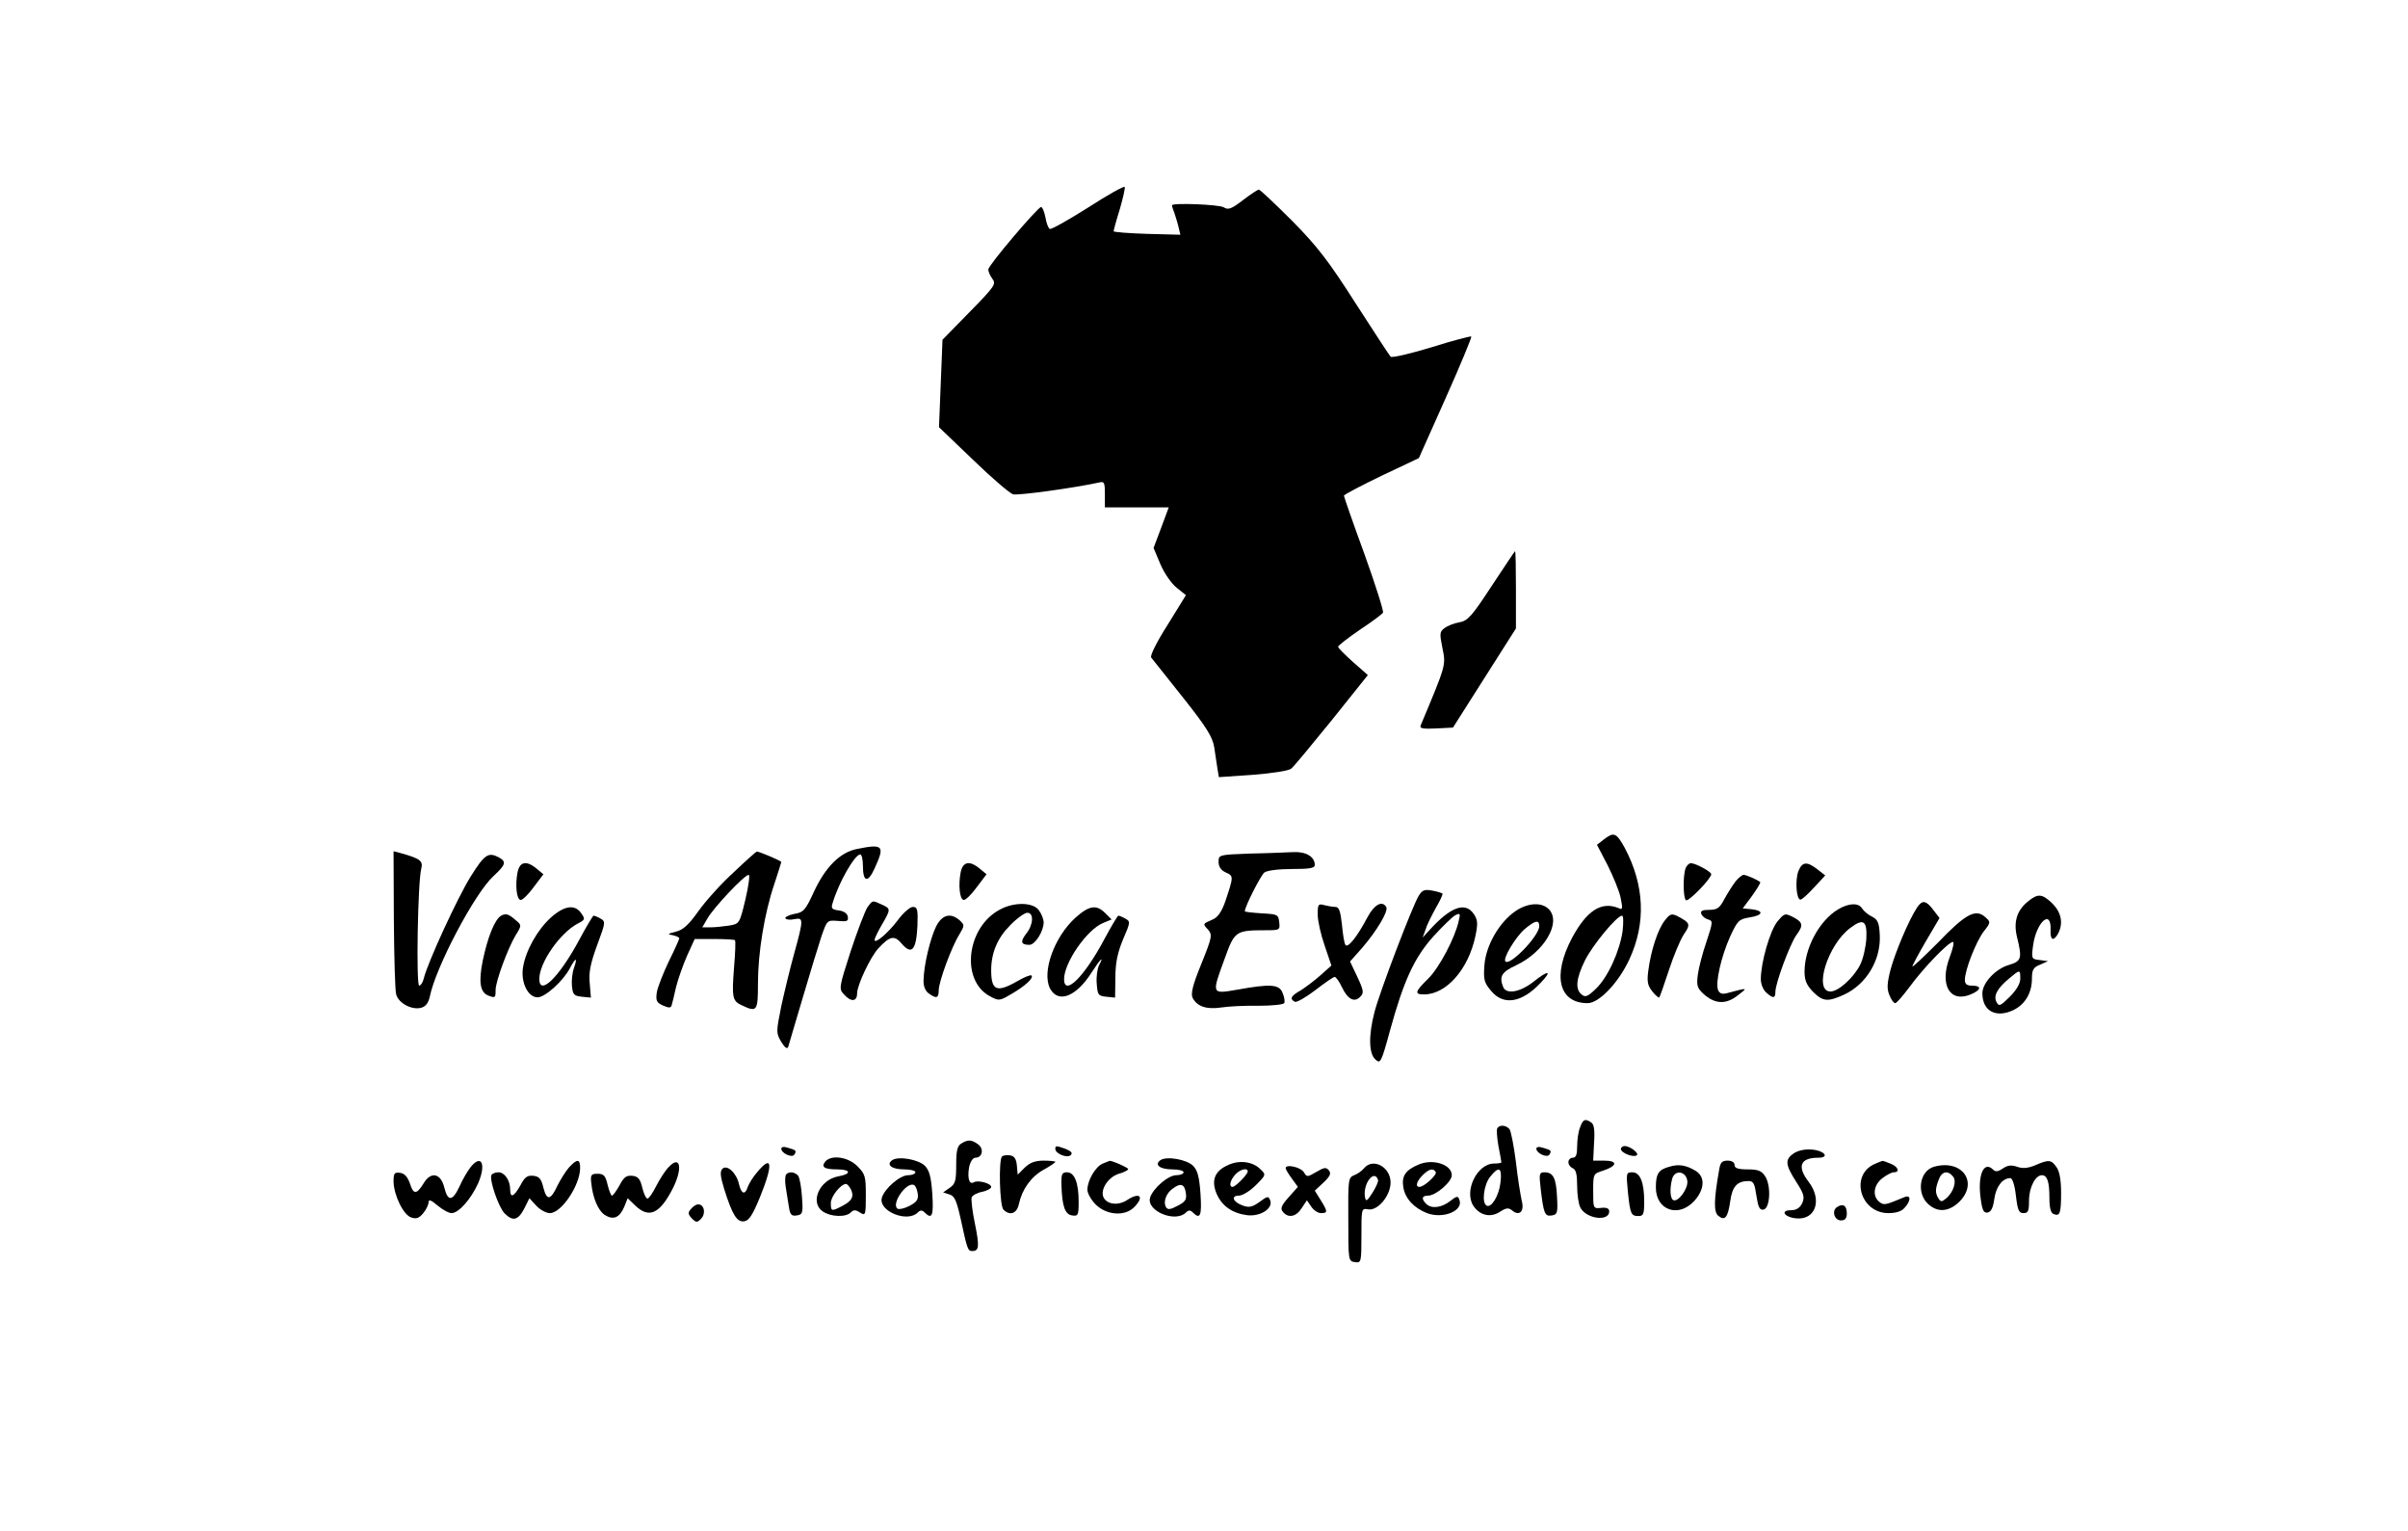 <?xml version="1.0" standalone="no"?>
<!DOCTYPE svg PUBLIC "-//W3C//DTD SVG 20010904//EN"
 "http://www.w3.org/TR/2001/REC-SVG-20010904/DTD/svg10.dtd">
<svg version="1.0" xmlns="http://www.w3.org/2000/svg"
 width="826pt" height="525pt" viewBox="0 0 826 525"
 preserveAspectRatio="xMidYMid meet">

<g transform="translate(0,525) scale(0.1,-0.1)"
fill="#000000" stroke="none">
<path d="M3732 4538 c-68 -43 -127 -76 -131 -73 -5 2 -12 21 -15 40 -4 19 -10
35 -15 35 -11 0 -181 -200 -181 -214 0 -7 6 -21 14 -32 14 -18 8 -26 -78 -114
l-93 -95 -6 -150 -6 -150 117 -112 c64 -62 126 -115 137 -118 17 -5 210 22
293 40 20 5 22 2 22 -40 l0 -45 109 0 110 0 -26 -70 -26 -69 24 -57 c14 -32
38 -66 56 -80 l31 -25 -63 -102 c-37 -58 -61 -106 -56 -112 4 -5 53 -67 109
-137 81 -102 101 -135 107 -170 3 -23 9 -57 11 -73 l5 -30 117 8 c64 5 123 14
131 21 8 6 70 81 139 166 l124 155 -51 45 c-28 25 -51 48 -51 52 0 4 33 30 74
58 41 27 77 54 80 59 3 5 -26 96 -64 202 -39 106 -70 196 -70 199 0 4 58 34
128 68 l129 61 92 206 c51 114 90 209 88 211 -2 2 -64 -14 -137 -37 -73 -22
-136 -37 -140 -32 -4 4 -58 87 -120 183 -92 144 -130 194 -218 283 -59 59
-110 107 -114 107 -3 0 -28 -16 -54 -36 -39 -30 -51 -35 -66 -25 -16 10 -178
16 -178 7 0 -3 4 -15 9 -28 4 -13 11 -34 14 -48 l6 -25 -114 3 c-63 2 -115 6
-115 9 0 3 9 37 21 75 11 38 19 73 17 77 -2 4 -58 -27 -126 -71z"/>
<path d="M5117 3241 c-68 -104 -82 -120 -111 -125 -18 -3 -41 -12 -51 -20 -17
-12 -17 -19 -7 -69 12 -59 13 -55 -75 -265 -4 -10 8 -12 53 -10 l58 3 108 170
108 170 0 133 c0 72 -1 132 -3 132 -1 0 -37 -54 -80 -119z"/>
<path d="M5501 2371 l-23 -18 36 -69 c19 -38 40 -88 45 -112 8 -39 7 -43 -7
-36 -59 24 -109 -8 -160 -103 -68 -129 -45 -223 54 -223 39 0 106 70 143 150
58 125 52 255 -16 383 -29 52 -37 55 -72 28z m65 -313 c-10 -70 -50 -158 -91
-198 -29 -28 -37 -31 -50 -20 -22 18 -19 54 12 117 26 52 109 153 127 153 5 0
5 -24 2 -52z"/>
<path d="M2941 2339 c-59 -11 -110 -62 -150 -149 -28 -61 -35 -69 -67 -74 -19
-4 -32 -11 -30 -15 3 -5 17 -6 31 -3 31 6 32 1 0 -115 -14 -50 -34 -133 -45
-183 -18 -90 -18 -92 0 -123 13 -21 21 -26 24 -16 2 8 25 84 50 169 25 85 54
180 64 210 19 54 19 55 56 52 32 -3 37 -1 34 15 -2 11 -14 19 -31 21 -23 3
-27 7 -21 25 21 71 76 167 95 167 5 0 9 -18 9 -39 0 -56 17 -60 40 -9 36 78
30 85 -59 67z"/>
<path d="M1351 2098 c1 -128 4 -244 8 -258 8 -30 53 -54 85 -46 16 4 25 16 30
37 20 102 155 357 219 415 42 39 45 49 18 64 -36 19 -49 10 -96 -65 -44 -70
-147 -293 -161 -349 -3 -14 -11 -26 -16 -26 -11 0 -5 354 7 401 7 27 -4 35
-72 54 l-23 6 1 -233z"/>
<path d="M2517 2259 c-42 -38 -96 -98 -121 -133 -34 -48 -53 -65 -78 -71 -28
-7 -30 -9 -10 -12 12 -3 22 -7 22 -11 0 -3 -16 -39 -36 -79 -19 -40 -38 -88
-41 -106 -4 -28 -1 -35 21 -45 21 -9 27 -9 30 1 2 6 9 35 15 62 7 28 24 76 38
108 l26 57 67 0 c37 0 69 -2 71 -4 3 -3 1 -45 -3 -93 -8 -104 -6 -116 28 -131
51 -24 54 -19 54 76 0 104 22 240 56 340 13 40 24 74 24 76 0 4 -76 36 -84 36
-2 0 -38 -32 -79 -71z m40 -93 c-20 -84 -21 -84 -56 -90 -20 -3 -49 -6 -64 -6
l-28 0 18 31 c22 38 127 149 141 149 5 0 0 -37 -11 -84z"/>
<path d="M4288 2323 c-107 -4 -108 -4 -108 -29 0 -16 8 -28 25 -36 27 -12 27
-13 -3 -102 -12 -33 -25 -52 -42 -59 -35 -15 -35 -15 -16 -35 15 -18 14 -25
-23 -117 -30 -73 -37 -103 -30 -117 16 -30 48 -40 97 -33 25 4 83 7 128 6 46
0 86 4 89 9 3 4 1 20 -5 34 -11 31 -41 33 -157 12 -88 -15 -87 -16 -42 107 34
94 37 97 141 97 48 0 49 1 46 28 -3 26 -6 27 -60 30 -32 2 -58 5 -58 7 0 16
54 122 67 133 10 7 48 12 95 12 61 0 78 3 78 14 0 28 -30 46 -73 44 -23 -1
-90 -4 -149 -5z"/>
<path d="M1775 2257 c-8 -43 -3 -90 10 -93 6 -2 26 17 45 43 l34 45 -23 19
c-36 30 -59 24 -66 -14z"/>
<path d="M3295 2257 c-8 -43 -3 -90 10 -93 6 -2 26 17 45 43 l34 45 -23 19
c-36 30 -59 24 -66 -14z"/>
<path d="M5782 2273 c-9 -25 -9 -100 1 -110 8 -7 86 73 87 89 0 9 -54 38 -70
38 -6 0 -14 -8 -18 -17z"/>
<path d="M6169 2263 c-12 -32 -7 -98 7 -98 5 0 26 19 47 42 l38 41 -27 21
c-36 28 -52 26 -65 -6z"/>
<path d="M5953 2227 c-10 -13 -27 -40 -38 -60 -16 -31 -25 -37 -52 -37 -24 0
-31 -4 -27 -14 3 -8 13 -16 23 -19 17 -4 17 -9 -5 -75 -14 -40 -27 -91 -30
-114 -5 -37 -2 -46 18 -65 39 -36 77 -39 118 -7 37 28 38 28 -37 8 -16 -4 -25
-1 -30 12 -9 25 11 114 42 183 25 54 30 59 66 65 47 7 51 23 8 28 l-31 3 32
43 c17 24 30 45 28 47 -9 8 -48 25 -57 25 -5 0 -18 -10 -28 -23z"/>
<path d="M4867 2179 c-21 -33 -134 -329 -152 -399 -21 -80 -20 -143 3 -163 17
-16 20 -11 50 99 47 171 83 249 148 322 31 34 65 67 75 73 18 9 19 7 13 -18
-13 -60 -68 -163 -105 -199 -46 -45 -48 -54 -14 -54 76 0 152 86 176 200 9 43
8 55 -5 75 -29 44 -80 26 -153 -55 l-23 -25 11 30 c5 17 22 49 35 73 14 24 24
45 22 48 -3 2 -18 7 -35 10 -26 5 -34 2 -46 -17z"/>
<path d="M6958 2160 c-40 -31 -52 -72 -39 -124 18 -73 15 -82 -28 -95 -46 -13
-91 -62 -91 -97 0 -61 46 -86 106 -58 41 20 64 59 64 109 0 29 5 38 28 47 l27
12 -29 4 c-28 3 -28 5 -22 50 11 80 63 127 60 53 -2 -35 10 -41 26 -12 18 35
11 71 -19 102 -35 34 -50 36 -83 9z m-28 -266 c0 -17 -13 -39 -36 -62 -32 -32
-37 -34 -45 -19 -12 21 1 47 42 81 38 32 39 32 39 0z"/>
<path d="M2975 2138 c-8 -13 -34 -80 -57 -150 -40 -124 -41 -129 -23 -148 24
-27 45 -25 45 3 0 29 46 126 73 155 40 43 55 46 81 15 34 -39 49 -20 53 62 2
57 0 65 -16 65 -9 0 -33 -20 -51 -45 -33 -44 -80 -84 -80 -68 0 5 11 28 25 52
31 53 31 55 0 69 -33 15 -31 16 -50 -10z"/>
<path d="M6576 2138 c-29 -44 -75 -154 -91 -213 -12 -47 -13 -66 -4 -87 6 -16
15 -28 20 -28 5 0 27 26 51 58 47 64 132 152 147 152 5 0 0 -23 -11 -52 -36
-95 0 -158 72 -128 36 15 39 30 5 30 -18 0 -25 5 -25 20 0 34 38 130 64 165
25 32 25 33 6 50 -33 30 -68 11 -162 -87 -49 -49 -88 -86 -88 -82 0 4 21 43
46 86 l47 80 -20 26 c-26 35 -39 37 -57 10z"/>
<path d="M3430 2131 c-114 -60 -136 -242 -35 -297 32 -17 33 -17 77 9 46 27
75 54 66 62 -3 3 -25 -6 -49 -20 -70 -40 -89 -32 -89 38 0 60 22 111 65 154
23 24 50 43 59 43 23 0 21 -41 -4 -72 -21 -27 -18 -38 11 -38 20 0 49 47 49
77 0 10 -7 29 -16 41 -19 28 -84 30 -134 3z"/>
<path d="M4520 2114 c0 -22 11 -70 24 -107 l23 -68 -37 -33 c-20 -18 -51 -41
-68 -52 -34 -19 -39 -29 -21 -39 6 -4 37 14 70 39 32 25 63 46 67 46 5 0 16
-16 25 -35 20 -42 43 -54 63 -33 13 13 12 21 -10 68 l-25 53 41 46 c50 58 92
127 83 141 -14 23 -41 8 -64 -35 -36 -68 -68 -108 -76 -95 -4 6 -9 38 -12 71
-5 45 -10 59 -22 59 -9 0 -26 3 -38 6 -21 6 -23 3 -23 -32z"/>
<path d="M5199 2126 c-56 -38 -102 -118 -107 -185 -4 -50 -1 -61 23 -89 42
-51 105 -41 169 27 42 43 28 46 -23 5 -47 -37 -95 -45 -105 -18 -14 36 -5 51
45 74 95 45 155 145 113 191 -24 26 -72 24 -115 -5z m81 -52 c0 -33 -100 -137
-116 -121 -10 10 35 84 66 111 36 30 50 33 50 10z"/>
<path d="M6304 2131 c-64 -39 -114 -133 -114 -213 0 -30 7 -46 29 -69 34 -34
51 -35 106 -10 77 35 128 120 123 206 -2 41 -7 52 -27 62 -13 6 -28 19 -33 27
-12 21 -46 20 -84 -3z m98 -100 c-2 -29 -11 -70 -22 -91 -23 -44 -74 -90 -101
-90 -59 0 -10 160 68 218 45 34 58 25 55 -37z"/>
<path d="M1889 2103 c-46 -42 -86 -113 -95 -171 -8 -51 17 -102 50 -102 26 0
88 56 111 100 20 38 27 38 14 1 -6 -16 -9 -44 -7 -63 3 -29 7 -33 34 -36 l31
-3 -4 48 c-4 37 2 68 25 131 29 78 30 82 12 92 -10 6 -21 10 -24 10 -2 0 -24
-36 -48 -81 -69 -129 -138 -197 -138 -136 0 56 71 158 132 190 25 13 26 15 12
35 -22 32 -58 27 -105 -15z"/>
<path d="M3689 2103 c-73 -66 -116 -187 -87 -243 28 -52 90 -28 143 56 29 45
44 60 25 24 -6 -12 -10 -40 -8 -63 3 -39 5 -42 33 -45 l30 -3 1 68 c0 50 7 85
26 131 26 60 26 62 8 72 -10 6 -21 10 -24 10 -2 0 -24 -36 -48 -81 -68 -128
-138 -198 -138 -136 1 57 78 169 134 192 l29 12 -22 22 c-30 30 -55 26 -102
-16z"/>
<path d="M1719 2110 c-22 -13 -46 -73 -63 -154 -15 -74 -9 -109 19 -120 24 -9
25 -8 25 19 0 30 43 146 70 190 19 30 19 33 2 47 -27 24 -36 27 -53 18z"/>
<path d="M5711 2094 c-24 -30 -48 -103 -57 -173 -5 -38 -2 -51 14 -71 11 -14
22 -23 24 -20 2 3 17 45 33 94 16 49 39 104 51 122 24 35 22 39 -23 63 -19 9
-25 7 -42 -15z"/>
<path d="M6097 2090 c-25 -30 -57 -140 -57 -198 0 -16 8 -36 18 -45 24 -22 32
-21 32 2 0 29 49 161 71 193 26 35 24 45 -10 63 -28 14 -30 14 -54 -15z"/>
<path d="M3211 2073 c-20 -41 -42 -132 -43 -184 -1 -20 6 -37 17 -45 27 -20
35 -17 35 10 0 29 44 149 71 192 18 30 18 32 1 48 -31 27 -60 20 -81 -21z"/>
<path d="M5420 1384 c-6 -14 -10 -43 -10 -65 0 -28 -4 -39 -15 -39 -8 0 -15
-7 -15 -15 0 -9 7 -18 15 -21 11 -5 15 -21 15 -61 0 -30 5 -63 11 -74 20 -39
99 -49 99 -13 0 10 -9 14 -27 12 -28 -3 -28 -2 -28 57 0 60 0 60 35 71 48 16
50 34 3 34 l-38 0 3 61 c3 44 0 64 -10 70 -21 14 -28 11 -38 -17z"/>
<path d="M5136 1381 c-3 -5 -1 -32 4 -61 6 -29 10 -54 10 -56 0 -2 -11 -4 -25
-4 -58 0 -104 -94 -71 -145 22 -33 59 -42 92 -20 20 13 28 14 40 5 25 -22 44
-5 34 32 -4 18 -14 78 -20 133 -7 55 -17 106 -22 113 -12 14 -34 16 -42 3z
m11 -186 c-5 -46 -32 -89 -48 -79 -17 10 -9 71 12 98 31 39 42 33 36 -19z"/>
<path d="M3298 1329 c-14 -8 -18 -24 -18 -73 0 -55 -3 -66 -22 -79 l-23 -16
22 -7 c17 -5 24 -20 38 -82 23 -107 25 -112 40 -112 24 0 25 16 9 95 -9 42
-13 82 -11 89 3 7 19 16 36 19 17 4 31 11 31 17 0 12 -45 24 -59 16 -16 -10
-23 13 -17 50 4 20 13 34 22 34 24 0 30 31 9 46 -22 16 -34 17 -57 3z"/>
<path d="M2680 1311 c0 -16 38 -33 45 -20 8 13 6 15 -22 23 -14 5 -23 3 -23
-3z"/>
<path d="M3620 1310 c0 -16 41 -33 53 -21 7 7 2 13 -17 21 -34 12 -36 12 -36
0z"/>
<path d="M5270 1311 c0 -16 38 -33 45 -20 8 13 6 15 -22 23 -14 5 -23 3 -23
-3z"/>
<path d="M5560 1310 c0 -13 41 -30 54 -22 11 6 -22 32 -41 32 -7 0 -13 -5 -13
-10z"/>
<path d="M6153 1295 c-31 -21 -29 -39 8 -97 27 -42 30 -52 21 -74 -8 -16 -20
-24 -38 -24 -39 0 -24 -24 18 -28 66 -6 89 63 43 124 -42 54 -30 84 32 84 41
0 21 25 -23 28 -24 2 -48 -4 -61 -13z"/>
<path d="M3437 1284 c-12 -13 -8 -169 5 -182 22 -22 46 -14 53 19 11 51 42 94
85 118 22 12 40 24 40 27 0 2 -18 4 -40 4 -30 0 -47 -7 -65 -24 l-24 -24 -3
32 c-2 22 -9 32 -23 34 -12 2 -24 0 -28 -4z"/>
<path d="M2831 1267 c-15 -19 -4 -27 41 -27 47 0 50 -16 3 -24 -64 -12 -98
-89 -53 -120 27 -19 79 -21 96 -4 10 10 17 10 32 0 19 -12 20 -9 20 59 0 65
-2 73 -29 100 -32 32 -89 40 -110 16z m87 -94 c13 -25 5 -41 -28 -58 -38 -20
-40 -19 -40 10 0 22 34 65 52 65 4 0 11 -8 16 -17z"/>
<path d="M3061 1272 c-23 -16 -2 -32 40 -32 21 0 39 -4 39 -10 0 -5 -11 -10
-25 -10 -28 0 -80 -45 -90 -77 -13 -46 87 -87 123 -51 9 9 15 9 24 0 25 -25
31 -11 26 64 -4 58 -10 80 -25 96 -22 22 -90 34 -112 20z m87 -115 c3 -20 -3
-29 -28 -42 -17 -9 -35 -13 -41 -10 -23 15 28 91 55 82 6 -2 12 -15 14 -30z"/>
<path d="M3981 1272 c-23 -16 -2 -32 40 -32 21 0 39 -4 39 -10 0 -5 -11 -10
-25 -10 -28 0 -80 -45 -90 -77 -13 -46 87 -87 123 -51 9 9 15 9 24 0 25 -25
31 -11 26 64 -4 58 -10 80 -25 96 -22 22 -90 34 -112 20z m87 -115 c3 -21 -3
-29 -29 -42 -24 -13 -33 -14 -39 -5 -11 18 0 49 24 65 27 20 40 14 44 -18z"/>
<path d="M1613 1246 c-10 -13 -27 -42 -37 -65 -24 -51 -40 -52 -52 -3 -12 49
-46 56 -71 14 -24 -39 -35 -39 -47 0 -8 22 -18 34 -33 36 -20 3 -23 -1 -23
-30 1 -47 34 -115 61 -123 17 -6 27 -2 41 15 10 12 18 29 18 37 0 11 9 8 31
-11 17 -14 38 -26 48 -26 24 0 66 47 91 102 29 67 11 103 -27 54z"/>
<path d="M1953 1248 c-12 -13 -29 -41 -40 -62 -24 -52 -37 -55 -49 -9 -7 30
-14 39 -35 41 -20 2 -29 -4 -44 -33 -22 -39 -35 -45 -35 -14 0 31 -19 59 -40
59 -10 0 -21 -4 -24 -9 -9 -14 24 -111 45 -132 28 -28 46 -24 67 16 l18 36 24
-26 c13 -14 34 -25 46 -25 40 0 104 96 104 155 0 31 -10 32 -37 3z"/>
<path d="M2293 1247 c-12 -12 -30 -41 -42 -64 -12 -24 -25 -43 -30 -43 -5 0
-13 17 -18 38 -7 29 -14 38 -34 40 -20 2 -29 -4 -44 -33 -11 -19 -22 -35 -26
-35 -3 0 -10 17 -15 38 -7 30 -13 37 -34 37 -22 0 -25 -4 -22 -30 5 -52 23
-95 46 -111 30 -19 51 -10 67 27 l12 30 26 -25 c48 -46 85 -28 130 61 34 69
24 114 -16 70z"/>
<path d="M3783 1260 c-25 -10 -53 -58 -53 -90 0 -12 13 -35 29 -51 37 -36 99
-41 131 -9 37 37 20 54 -25 24 -28 -18 -64 -15 -78 7 -16 25 12 72 51 84 17 5
32 12 32 16 0 5 -59 31 -64 28 -1 0 -11 -4 -23 -9z"/>
<path d="M4213 1255 c-46 -20 -59 -52 -40 -98 18 -42 53 -67 104 -74 46 -6 91
23 80 51 -6 15 -9 15 -37 -6 -24 -17 -35 -20 -57 -12 -34 12 -42 34 -13 34 12
0 38 16 58 36 35 35 35 36 16 54 -26 27 -73 33 -111 15z m67 -22 c0 -10 -42
-53 -52 -53 -13 0 -9 22 9 42 16 18 43 25 43 11z"/>
<path d="M4865 1256 c-45 -19 -58 -40 -51 -79 7 -38 37 -70 81 -87 55 -21 126
8 111 46 -5 14 -9 13 -32 -5 -30 -23 -64 -27 -82 -9 -17 17 -15 28 7 28 26 0
81 47 81 70 0 37 -66 58 -115 36z m60 -25 c5 -10 -40 -51 -56 -51 -15 0 -10
19 11 40 22 22 36 25 45 11z"/>
<path d="M5897 1238 c-18 -102 -19 -144 -3 -157 23 -19 33 -6 41 49 7 52 24
70 63 70 17 0 21 -9 27 -51 6 -39 11 -49 24 -47 23 4 27 82 6 114 -12 19 -24
24 -60 24 -33 0 -45 4 -45 15 0 9 -9 15 -24 15 -19 0 -25 -6 -29 -32z"/>
<path d="M6434 1260 c-90 -36 -55 -170 44 -170 25 0 45 6 55 18 23 25 22 46 0
37 -67 -28 -71 -29 -87 -16 -24 20 -19 57 10 80 15 12 33 21 40 21 23 0 15 20
-12 30 -14 6 -26 10 -27 9 -1 0 -12 -4 -23 -9z"/>
<path d="M6981 1254 c-25 -10 -42 -12 -62 -5 -20 7 -33 5 -49 -6 -16 -11 -25
-12 -33 -4 -33 33 -55 -21 -42 -105 5 -35 10 -44 23 -42 12 2 19 17 23 47 6
42 28 71 55 71 7 0 15 -24 19 -60 6 -50 10 -60 26 -60 16 0 19 7 19 43 0 45
22 87 44 87 19 0 26 -23 26 -80 0 -32 5 -50 14 -53 22 -9 26 2 26 72 0 44 -5
74 -16 89 -18 26 -27 26 -73 6z"/>
<path d="M2597 1230 c-14 -16 -28 -39 -32 -50 -9 -29 -22 -25 -30 9 -8 38 -41
69 -57 53 -9 -9 -7 -26 6 -69 28 -89 44 -115 69 -111 16 2 29 22 54 83 46 114
42 148 -10 85z"/>
<path d="M4679 1244 c-7 -9 -23 -20 -34 -24 -20 -8 -21 -15 -20 -151 0 -142 0
-144 23 -147 21 -3 22 -1 22 91 0 93 0 94 23 90 33 -6 77 47 77 92 0 53 -60
86 -91 49z m48 -40 c2 -5 -7 -25 -19 -44 -19 -30 -23 -32 -26 -14 -7 45 32 96
45 58z"/>
<path d="M5726 1249 c-37 -10 -46 -24 -46 -71 0 -78 77 -105 131 -47 36 39 39
82 7 103 -34 21 -60 25 -92 15z m62 -49 c3 -27 -33 -75 -49 -65 -10 7 -12 39
-3 73 9 32 48 26 52 -8z"/>
<path d="M6634 1249 c-49 -14 -61 -89 -21 -127 33 -31 72 -28 108 7 67 67 9
147 -87 120z m65 -33 c14 -16 2 -55 -24 -76 -14 -12 -18 -12 -26 1 -11 18 -11
32 1 63 10 29 31 34 49 12z"/>
<path d="M4410 1244 c0 -3 9 -19 21 -35 l21 -29 -32 -36 c-25 -28 -29 -39 -19
-50 18 -22 45 -17 64 13 l18 27 15 -22 c8 -12 23 -22 33 -22 24 0 24 5 -1 45
l-20 32 30 28 c23 22 27 31 18 42 -9 11 -16 10 -43 -6 -31 -18 -32 -18 -43 0
-11 17 -62 28 -62 13z"/>
<path d="M2697 1223 c-4 -4 -5 -23 -2 -42 3 -20 8 -51 11 -69 4 -27 9 -33 27
-30 20 3 22 8 18 63 -2 33 -8 66 -13 73 -11 13 -31 16 -41 5z"/>
<path d="M3641 1188 c2 -74 12 -103 37 -106 20 -3 22 1 22 47 0 65 -14 101
-40 101 -17 0 -20 -6 -19 -42z"/>
<path d="M5285 1173 c10 -85 14 -95 38 -91 19 3 21 9 18 63 -3 65 -13 85 -43
85 -18 0 -19 -5 -13 -57z"/>
<path d="M5584 1163 c8 -77 11 -83 37 -83 16 0 19 7 19 49 0 67 -14 101 -41
101 -21 0 -21 -3 -15 -67z"/>
<path d="M2370 1104 c-11 -12 -10 -18 3 -32 15 -15 19 -15 32 -1 17 17 11 49
-10 49 -7 0 -18 -7 -25 -16z"/>
<path d="M6302 1111 c-20 -12 -10 -46 13 -46 14 0 20 7 20 24 0 27 -13 35 -33
22z"/>
</g>
</svg>

